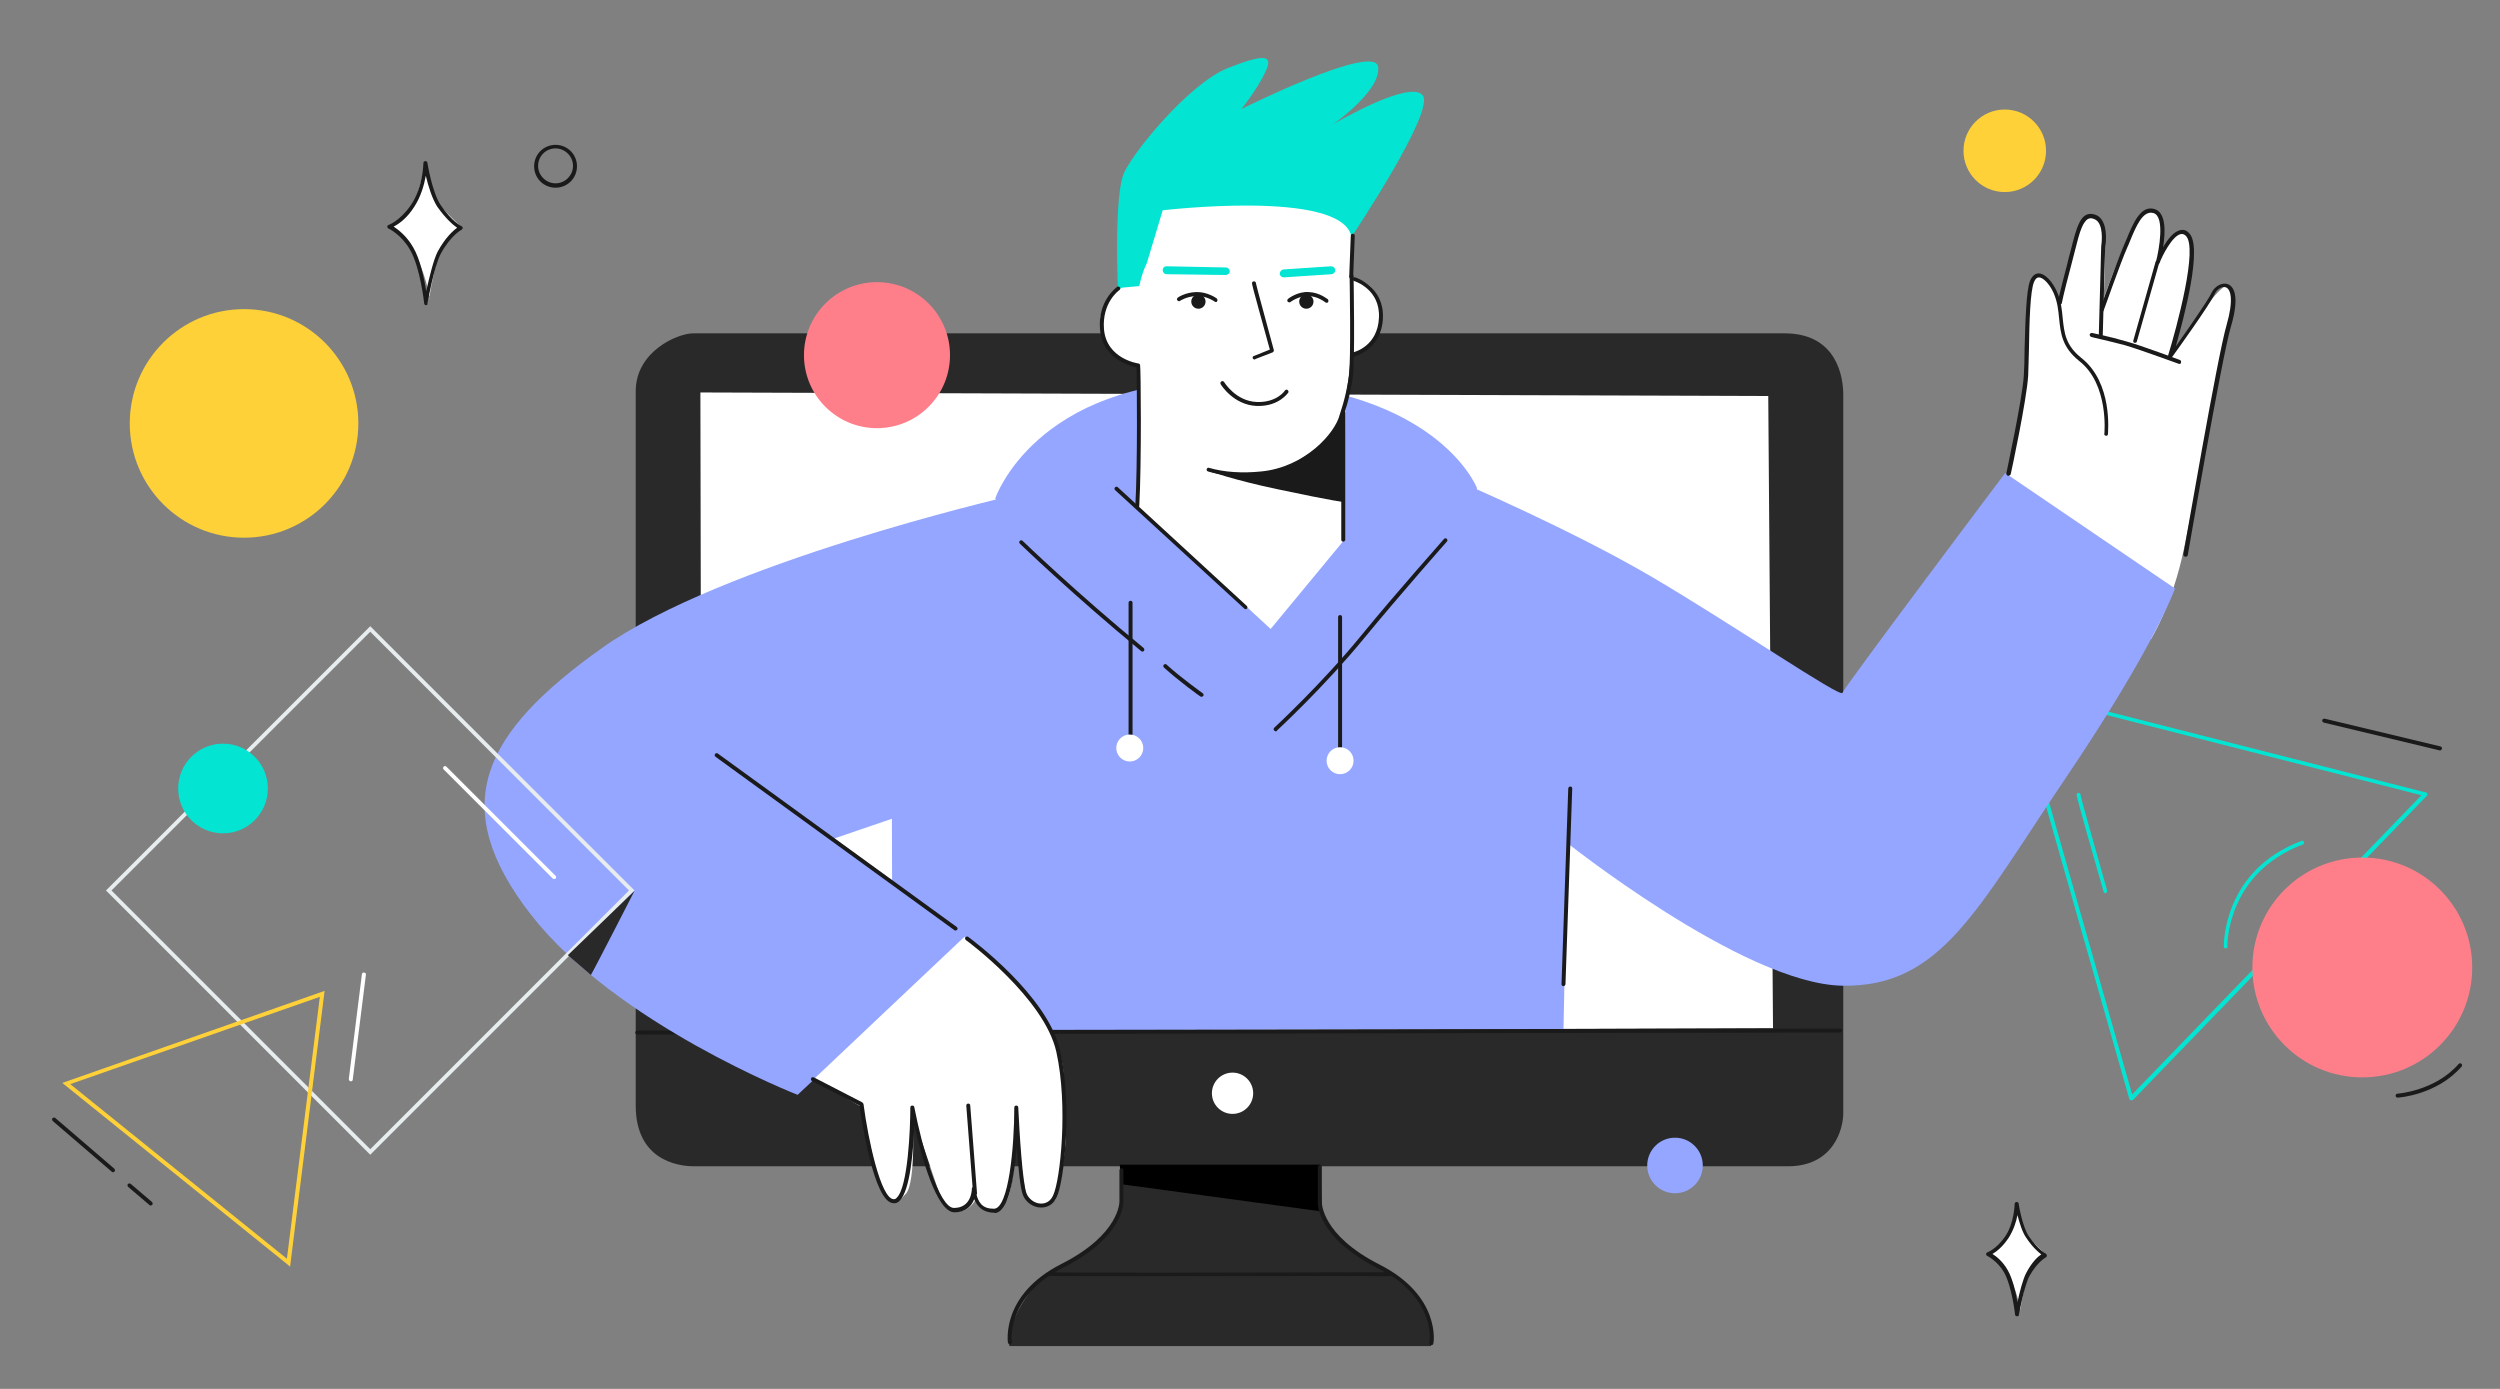 <?xml version="1.0" encoding="utf-8"?>
<!-- Generator: Adobe Illustrator 23.0.3, SVG Export Plug-In . SVG Version: 6.00 Build 0)  -->
<svg version="1.1" id="Слой_6" xmlns="http://www.w3.org/2000/svg" xmlns:xlink="http://www.w3.org/1999/xlink" x="0px" y="0px"
	 viewBox="0 0 630 350" style="enable-background:new 0 0 630 350;" xml:space="preserve">
<rect x="0" y="0" width="630" height="350" fill="#808080" stroke="none"/>
<style type="text/css">
	.st0{fill:#03E5D2;}
	.st1{fill:#292929;}
	.st2{fill:#FFFFFF;}
	.st3{fill:#94A6FF;}
	.st4{fill:#1A1A1A;}
	.st5{fill:none;stroke:#1A1A1A;stroke-linecap:round;stroke-linejoin:round;stroke-miterlimit:10;}
	.st6{fill:#E7ECEE;}
	.st7{fill:#FFD138;}
	.st8{fill:#FE7F8A;}
</style>
<g>
	<path class="st0" d="M537.1,277.3c0,0-0.1,0-0.1,0c-0.2,0-0.3-0.2-0.4-0.3l-29.3-103c0-0.2,0-0.4,0.1-0.5s0.3-0.2,0.5-0.1
		l103.4,26.3c0.2,0,0.3,0.2,0.4,0.3c0,0.2,0,0.4-0.1,0.5l-74.1,76.7C537.3,277.2,537.2,277.3,537.1,277.3z M508.5,174.5l28.8,101.3
		l72.9-75.4L508.5,174.5z"/>
</g>
<g>
	<path class="st0" d="M282,79.7c0,0-1.6-27.7,1-35.5c1.7-4.9,16.4-23,26.3-27c9.1-3.6,11.5-3.4,9.8,0.4c-2.3,5.3-7.3,11.1-6.3,9.9
		c0,0,33.8-16.9,34.5-10.6c0.7,6.3-12.3,15.1-11.7,14.6c0.7-0.4,19.6-11.5,22.9-7.5c3.3,3.9-17.6,35.2-17.6,35.2L282,79.7z"/>
</g>
<g>
	<path class="st1" d="M450.6,293.9H174.8c-3.9,0-14.6-1.5-14.6-15.3V98.6c0-10.1,10.6-14.6,14.5-14.6h275
		c13.5,0,14.8,11.5,14.8,15.4v181.2C464.5,284.4,462.1,293.9,450.6,293.9z"/>
</g>
<g>
	<polygon class="st2" points="446.8,259.1 176.8,260 176.5,98.9 445.6,99.8 	"/>
</g>
<g>
	<path class="st3" d="M250.8,125.6c0,0,10-29.7,57.2-29.7c53.8,0,64.2,27.1,64.2,27.1s-4.6,32.4-44.5,63.7
		C293.2,213.8,250.8,125.6,250.8,125.6z"/>
</g>
<g>
	<polygon class="st3" points="394,259.3 224.9,259.7 224.6,142.8 372.2,126.6 396.2,152.8 	"/>
</g>
<g>
	<path class="st1" d="M282.7,294.5l-0.3,9c0,0,0,6.1-8.2,11.6c-8.2,5.5-10.8,4.3-16,12.4s-3.8,11.7-3.8,11.7h106.2
		c0,0,0.9-7.9-3.8-12.7s-13.1-9.5-18-13.1c-4.9-3.7-6.3-8.1-6.4-9.9c-0.2-1.8,0.3-8.8,0.3-8.8L282.7,294.5z"/>
</g>
<g>
	<polygon points="282.2,293.5 332.7,293.5 333.1,305.3 282.4,298.4 	"/>
</g>
<g>
	<g>
		<path class="st4" d="M360.7,339C360.6,339,360.6,339,360.7,339c-0.4-0.1-0.5-0.3-0.5-0.6c0.1-0.5,1.8-11.3-13-18.8
			c-15.4-7.8-15.2-16.4-15.1-16.7l0-8.8c0-0.3,0.2-0.5,0.5-0.5s0.5,0.2,0.5,0.5v8.8c0,0.1-0.2,8.3,14.6,15.8
			c15.5,7.9,13.6,19.8,13.5,19.9C361.1,338.9,360.9,339,360.7,339z"/>
	</g>
	<g>
		<path class="st4" d="M254.5,338.8c-0.2,0-0.4-0.2-0.5-0.4c0-0.1-1.9-12.1,13.5-19.9c14.8-7.5,14.6-15.7,14.6-15.8l0-7.8
			c0-0.3,0.2-0.5,0.5-0.5s0.5,0.2,0.5,0.5v7.8c0,0.3,0.3,8.9-15.1,16.7c-14.8,7.5-13,18.8-13,18.9
			C255,338.5,254.8,338.8,254.5,338.8C254.5,338.8,254.5,338.8,254.5,338.8z"/>
	</g>
	<g>
		<path class="st4" d="M289.3,321.6c-14.1,0-24.6,0-24.9-0.1c-0.3-0.1-0.4-0.4-0.3-0.6c0.1-0.2,0.3-0.4,0.6-0.3
			c1.7,0.2,56.6,0.1,85.5,0h0c0.3,0,0.5,0.2,0.5,0.5c0,0.3-0.2,0.5-0.5,0.5C335.2,321.5,308.9,321.6,289.3,321.6z"/>
	</g>
</g>
<g>
	<path class="st4" d="M160.6,260.7c-0.3,0-0.5-0.2-0.5-0.5c0-0.3,0.2-0.5,0.5-0.5l303.1-0.5h0c0.3,0,0.5,0.2,0.5,0.5
		c0,0.3-0.2,0.5-0.5,0.5L160.6,260.7L160.6,260.7z"/>
</g>
<g>
	<path class="st2" d="M505.2,125.7l36.8,35.4c0,0,5.4-8.5,8.4-23c4.2-20.3,10-49.6,10-50c-0.1-0.7,4.8-15.4,1.1-16.2
		c-2.5-0.5-13.8,16.9-13.8,16.9s7.2-27.1,3.7-29.7s-6.9,4.9-6.9,4.9s2.5-10-2.1-11c-4.5-1-12.4,22.6-12.4,22.6s2-18.9-2.3-21.2
		c-1.5-0.8-4,3.9-5.1,6.9s-3.4,15.8-3.6,15.4s0-2.1-1.6-4.5c-2-3.1-3.2-3.6-4.5-2.5c-1.3,1.1-1.6,7.7-1.6,7.7s-0.5,17.6-0.7,18.1
		C510.5,96.1,505.2,125.7,505.2,125.7z"/>
</g>
<g>
	<path class="st4" d="M550.7,140.3C550.7,140.3,550.7,140.3,550.7,140.3c-0.4-0.1-0.5-0.3-0.5-0.6c0.4-2,8.6-50,10.9-57.8
		c1.8-6.3,1.1-9-0.2-9.5c-0.9-0.3-2.2,0.4-2.8,1.7c-1.3,2.8-10.5,15.6-10.9,16.1c-0.1,0.2-0.4,0.3-0.6,0.2c-0.2-0.1-0.3-0.4-0.3-0.6
		c2.3-7.5,7.7-27.5,4.5-30.4c-0.4-0.4-0.9-0.5-1.3-0.4c-2.1,0.5-4.6,5.4-5.3,7.3c-0.1,0.2-0.4,0.4-0.6,0.3c-0.3-0.1-0.4-0.3-0.3-0.6
		c0.8-3.1,2.3-11.4-0.6-12.3c-2.7-0.8-4.4,3.3-6,7.2c-0.2,0.5-0.4,1-0.6,1.4c-1.9,4.3-5.9,15.9-6,16c-0.1,0.3-0.4,0.4-0.6,0.3
		c-0.3-0.1-0.4-0.4-0.3-0.6c0-0.1,4.1-11.7,6-16.1c0.2-0.5,0.4-0.9,0.6-1.4c1.8-4.4,3.7-8.9,7.2-7.8c2.9,0.9,2.7,5.9,2.1,9.6
		c1.1-1.9,2.6-3.9,4.3-4.3c0.8-0.2,1.6,0,2.2,0.7c3.6,3.3-1.2,21.2-3.3,28.6c2.8-4,8.1-11.5,9-13.5c0.8-1.7,2.7-2.7,4.1-2.2
		c1.1,0.4,3.3,2.2,0.8,10.7c-2.3,7.7-10.8,57.2-10.9,57.7C551.2,140.2,551,140.3,550.7,140.3z"/>
</g>
<g>
	<path class="st4" d="M529.4,84.9C529.4,84.9,529.4,84.9,529.4,84.9c-0.3,0-0.5-0.2-0.5-0.5l0.6-22.3c0-0.1,0.7-4.3-0.8-6.2
		c-0.4-0.5-1-0.8-1.7-0.9c-2-0.1-2.9,3.3-4.2,8.5c-0.3,1.1-0.6,2.3-0.9,3.5c-2,7.5-2.3,9.3-2.3,9.3c0,0.3-0.3,0.5-0.6,0.4
		c-0.3,0-0.5-0.3-0.4-0.6c0-0.1,0.3-1.8,2.3-9.4c0.3-1.3,0.6-2.4,0.9-3.5c1.5-5.9,2.4-9.5,5.3-9.3c1,0.1,1.8,0.5,2.4,1.3
		c1.8,2.3,1.1,6.8,1,6.9l-0.6,22.3C529.9,84.7,529.7,84.9,529.4,84.9z"/>
</g>
<g>
	<path class="st4" d="M538,86.4c0,0-0.1,0-0.1,0c-0.3-0.1-0.4-0.4-0.3-0.6l5.6-19.8c0.1-0.3,0.3-0.4,0.6-0.3
		c0.3,0.1,0.4,0.4,0.3,0.6L538.5,86C538.5,86.2,538.3,86.4,538,86.4z"/>
</g>
<g>
	<path class="st4" d="M549.3,91.7c-0.1,0-0.1,0-0.2,0c-0.1,0-9.5-3.5-13.6-4.7c-4.1-1.1-8.4-2-8.5-2.1c-0.3-0.1-0.4-0.3-0.4-0.6
		c0.1-0.3,0.3-0.4,0.6-0.4c0,0,4.4,0.9,8.5,2.1c4.1,1.1,13.5,4.7,13.6,4.7c0.3,0.1,0.4,0.4,0.3,0.6
		C549.7,91.5,549.5,91.7,549.3,91.7z"/>
</g>
<g>
	<g>
		<g>
			<path class="st2" d="M501.3,316c0,0,3.3-1.6,4.5-4.3c1.2-2.7,2.4-8.5,2.4-8.5s1.3,6.7,2.9,8.5c1.6,1.8,4.4,4.4,4.4,4.4
				s-3.8,2.8-4.7,5.9c-0.9,3.2-1.9,8.9-1.7,8.4c0.2-0.5-1.2-6.2-3-9.3C504.4,318.3,501.3,316,501.3,316z"/>
		</g>
	</g>
</g>
<g>
	<path class="st4" d="M508.3,331.7C508.3,331.7,508.3,331.7,508.3,331.7c-0.3,0-0.5-0.2-0.5-0.4c0-0.1-0.8-7.2-2.8-10.7
		c-1.7-2.9-4.2-4.1-4.2-4.1c-0.2-0.1-0.3-0.3-0.3-0.5c0-0.2,0.2-0.4,0.3-0.4c0,0,2.3-0.8,4.5-4c2.3-3.4,2.4-8.2,2.4-8.2
		c0-0.3,0.2-0.5,0.5-0.5c0.3,0,0.5,0.2,0.5,0.4c0,0.1,0.9,5.8,2.6,8.3c2.4,3.4,4.1,4.2,4.2,4.3c0.2,0.1,0.3,0.3,0.3,0.5
		c0,0.2-0.1,0.4-0.3,0.5c0,0-2.1,1.1-4.1,4.7c-1.3,2.4-2.7,9.9-2.7,10C508.8,331.5,508.6,331.7,508.3,331.7z M502.1,316
		c1,0.6,2.6,1.9,3.8,4c1.3,2.2,2.1,5.8,2.5,8.2c0.5-2.5,1.4-5.9,2.2-7.4c1.4-2.7,2.9-4.1,3.8-4.7c-0.8-0.6-2.2-1.8-3.8-4.2
		c-1-1.4-1.7-3.8-2.2-5.7c-0.3,1.7-1,3.8-2.2,5.7C504.6,314.3,503.1,315.4,502.1,316z"/>
</g>
<g>
	<path class="st3" d="M368.7,121.8c0,0,27.5,11.8,47.6,23.6c20.1,11.8,47.6,30.6,48,29.2s41-55.4,41-55.4l42.8,29.1
		c0,0-5,14.4-27.5,47.7c-22.4,33.1-31.4,52.8-56.3,52.4c-24.9-0.4-70.3-36.7-70.3-36.7L368.7,121.8z"/>
</g>
<g>
	<path class="st3" d="M253.4,125.3c0,0-71.6,16.6-101.7,38s-39.3,39.7-17.9,67.2s67.2,45.4,67.2,45.4l42.8-40.2l-33.6-24.4l49.8-17
		l25.3-31L253.4,125.3z"/>
</g>
<g>
	<path class="st2" d="M205,272l38-35.9c0,0,10.8,7.9,17.9,17.3c7.1,9.5,7.1,17.2,7.1,17.2l0.6,16.3c0,0-1.2,14.1-2.8,15.6
		c-1.6,1.5-5.2,2.6-6.8-0.6c-1.6-3.2-2.6-20.2-2.6-20.2s-0.6,18-2.9,21.1c-2.3,3.1-3.8,2.6-4.9,2.2c-1.2-0.4-2.8-2.6-2.8-2.6
		s-1.7,3.3-4.9,2.8c-3.2-0.6-4.2-4.5-4.2-4.5l-6.7-19.8c0,0,0.9,16.9-1.7,19.9s-4.2,2.8-5.7,0s-5.4-21.8-5.4-21.8L205,272z"/>
</g>
<g>
	<path class="st4" d="M245.7,301.1c-0.3,0-0.5-0.2-0.5-0.5l-1.7-22c0-0.3,0.2-0.5,0.5-0.5c0.3,0,0.5,0.2,0.5,0.5l1.7,22
		C246.3,300.9,246.1,301.1,245.7,301.1C245.8,301.1,245.7,301.1,245.7,301.1z"/>
</g>
<g>
	<path class="st4" d="M250.5,305.6c-1.5,0-2.8-0.5-3.7-1.4c-0.6-0.6-1-1.3-1.3-2c-0.6,1.6-2,3.3-5,3.3c-4.5,0-8.4-14.4-10.1-22
		c-0.2,6.1-1,16.5-3.7,19.1c-0.5,0.5-1,0.7-1.6,0.6c-4.9-0.2-8-21.1-8.5-24.6l-12-6.2c-0.2-0.1-0.3-0.4-0.2-0.7
		c0.1-0.2,0.4-0.3,0.7-0.2l12.2,6.3c0.1,0.1,0.2,0.2,0.3,0.4c1.2,9.2,4.4,23.9,7.6,24c0.3,0,0.6-0.1,0.8-0.4
		c2.8-2.7,3.4-17.3,3.4-22.7c0-0.3,0.2-0.5,0.5-0.5c0.3,0,0.5,0.2,0.5,0.4c2,10.2,6.2,25.4,10,25.4c4.3,0,4.5-4.3,4.5-4.8
		c0,0,0,0,0,0c0-0.3,0.2-0.5,0.5-0.5c0.3,0,0.5,0.2,0.5,0.5c0,0,0,0,0,0l0,0c0,0,0,2.4,1.4,3.9c0.8,0.8,1.8,1.1,3.2,1.1
		c3.7-0.1,5.1-15.7,5.1-25.5c0-0.3,0.2-0.5,0.5-0.5c0,0,0,0,0,0c0.3,0,0.5,0.2,0.5,0.5c0.3,6.5,1.1,19.3,2.1,21.7
		c0.6,1.4,2.1,2.5,3.6,2.5c0,0,0,0,0.1,0c1.3,0,2.4-0.7,3-2.1c1.8-3.8,3.8-22.6,0.8-36.1c-3-13.6-22.6-28.1-22.8-28.2
		c-0.2-0.2-0.3-0.5-0.1-0.7c0.2-0.2,0.5-0.3,0.7-0.1c0.8,0.6,20.1,14.8,23.2,28.8c3.1,14.3,0.9,33-0.9,36.8
		c-0.8,1.7-2.2,2.6-3.9,2.6c0,0-0.1,0-0.1,0c-1.9,0-3.8-1.3-4.5-3.1c-0.7-1.6-1.2-7.1-1.6-12.2c-0.6,7.5-2,16.6-5.6,16.7
		C250.7,305.6,250.6,305.6,250.5,305.6z"/>
</g>
<g>
	<path class="st4" d="M302.8,175.6c-0.1,0-0.2,0-0.3-0.1c-0.1,0-5.6-4-9.2-7.3c-0.2-0.2-0.2-0.5,0-0.7c0.2-0.2,0.5-0.2,0.7,0
		c3.6,3.3,9.1,7.2,9.1,7.2c0.2,0.2,0.3,0.5,0.1,0.7C303.1,175.5,302.9,175.6,302.8,175.6z"/>
</g>
<g>
	<path class="st4" d="M287.9,164.2c-0.1,0-0.2,0-0.3-0.1c-16.8-13.8-30.5-27-30.6-27.1c-0.2-0.2-0.2-0.5,0-0.7
		c0.2-0.2,0.5-0.2,0.7,0c0.1,0.1,13.7,13.2,30.5,27c0.2,0.2,0.2,0.5,0.1,0.7C288.2,164.1,288.1,164.2,287.9,164.2z"/>
</g>
<g>
	<path class="st4" d="M321.5,184.3c-0.1,0-0.3-0.1-0.4-0.2c-0.2-0.2-0.2-0.5,0-0.7c0.1-0.1,11.9-11,21.8-23.1
		c9.4-11.5,20.9-24.3,21-24.5c0.2-0.2,0.5-0.2,0.7,0c0.2,0.2,0.2,0.5,0,0.7c-0.1,0.1-11.5,13-20.9,24.4
		c-9.9,12.1-21.8,23.1-21.9,23.2C321.8,184.2,321.7,184.3,321.5,184.3z"/>
</g>
<g>
	<path class="st4" d="M284.9,185.6c-0.3,0-0.5-0.2-0.5-0.5v-33.2c0-0.3,0.2-0.5,0.5-0.5s0.5,0.2,0.5,0.5v33.2
		C285.4,185.4,285.2,185.6,284.9,185.6z"/>
</g>
<g>
	<path class="st4" d="M337.7,188.7c-0.3,0-0.5-0.2-0.5-0.5v-32.7c0-0.3,0.2-0.5,0.5-0.5s0.5,0.2,0.5,0.5v32.7
		C338.2,188.4,338,188.7,337.7,188.7z"/>
</g>
<g>
	<g>
		<g>
			<path class="st2" d="M98.5,57.2c0,0,4.2-2.1,5.7-5.5c1.5-3.4,3-10.8,3-10.8s1.6,8.5,3.6,10.8c2,2.3,5.5,5.6,5.5,5.6
				s-4.8,3.5-5.9,7.5c-1.2,4-2.5,11.2-2.2,10.6c0.3-0.6-1.5-7.9-3.8-11.8C102.4,60.2,98.5,57.2,98.5,57.2z"/>
		</g>
	</g>
</g>
<g>
	<path class="st4" d="M107.4,76.9C107.4,76.9,107.4,76.9,107.4,76.9c-0.3,0-0.5-0.2-0.5-0.4c0-0.1-1-9.2-3.6-13.6
		c-2.1-3.7-5.3-5.3-5.4-5.3c-0.2-0.1-0.3-0.3-0.3-0.5c0-0.2,0.2-0.4,0.3-0.4c0,0,2.9-1,5.7-5.1c3-4.4,3.1-10.5,3.1-10.5
		c0-0.3,0.2-0.5,0.5-0.5c0.3,0,0.5,0.2,0.5,0.4c0,0.1,1.2,7.4,3.3,10.6c3,4.4,5.3,5.4,5.3,5.4c0.2,0.1,0.3,0.3,0.3,0.4
		c0,0.2-0.1,0.4-0.3,0.5c0,0-2.7,1.4-5.2,6c-1.7,3.1-3.4,12.6-3.4,12.6C107.8,76.7,107.6,76.9,107.4,76.9z M99.2,57.1
		c1.2,0.8,3.3,2.4,4.9,5.2c1.8,3,2.8,7.9,3.3,11.1c0.7-3.1,1.8-7.9,2.9-10c1.9-3.5,3.9-5.3,4.9-6c-1-0.7-2.8-2.2-5-5.3
		c-1.3-2-2.3-5.3-2.9-7.8c-0.4,2.2-1.2,5.2-2.9,7.8C102.5,55.1,100.4,56.5,99.2,57.1z"/>
</g>
<g>
	<path class="st4" d="M140,47.3c-3,0-5.4-2.4-5.4-5.4s2.4-5.4,5.4-5.4s5.4,2.4,5.4,5.4S143,47.3,140,47.3z M140,37.4
		c-2.5,0-4.4,2-4.4,4.4s2,4.4,4.4,4.4s4.4-2,4.4-4.4S142.4,37.4,140,37.4z"/>
</g>
<g>
	<path class="st4" d="M38,303.8c-0.1,0-0.2,0-0.3-0.1l-5.4-4.6c-0.2-0.2-0.2-0.5-0.1-0.7c0.2-0.2,0.5-0.2,0.7-0.1l5.4,4.6
		c0.2,0.2,0.2,0.5,0.1,0.7C38.2,303.7,38.1,303.8,38,303.8z"/>
</g>
<g>
	<path class="st4" d="M28.5,295.4c-0.1,0-0.2,0-0.3-0.1l-14.9-12.8c-0.2-0.2-0.2-0.5-0.1-0.7c0.2-0.2,0.5-0.2,0.7-0.1l14.9,12.8
		c0.2,0.2,0.2,0.5,0.1,0.7C28.8,295.3,28.6,295.4,28.5,295.4z"/>
</g>
<g>
	<path class="st4" d="M614.9,189.1c0,0-0.1,0-0.1,0l-29.2-7c-0.3-0.1-0.4-0.3-0.4-0.6c0.1-0.3,0.3-0.4,0.6-0.4l29.2,7
		c0.3,0.1,0.4,0.3,0.4,0.6C615.3,188.9,615.1,189.1,614.9,189.1z"/>
</g>
<g>
	<path class="st2" d="M348,79.5c0-5.3-2.9-9.2-7.6-9.2c0,0,0.3-10.9,0.1-10.9C337.6,47.7,293,53,293,53l-4,13.3c0,0-1.2,2.3-1.9,5.8
		l-4.4,0.4c0,0-5.5,3-5.5,8.9c0,5.4,4.6,9.9,9.7,10.7c0.2,1.8-0.3,3.5,0.1,5.2l-0.4,30.2l33.6,31l18.6-22.5l0.2-35.4
		c0.6-3.1,1.3-8,1.3-11.5C344.6,88.7,348,84.6,348,79.5z"/>
</g>
<g>
	<path class="st4" d="M313.9,153.5c-0.1,0-0.2,0-0.3-0.1L281,123.5c-0.2-0.2-0.2-0.5,0-0.7c0.2-0.2,0.5-0.2,0.7,0l32.5,29.9
		c0.2,0.2,0.2,0.5,0,0.7C314.2,153.5,314,153.5,313.9,153.5z"/>
</g>
<g>
	<path class="st4" d="M240.8,234.5c-0.1,0-0.2,0-0.3-0.1l-60.2-43.7c-0.2-0.2-0.3-0.5-0.1-0.7c0.2-0.2,0.5-0.3,0.7-0.1l60.2,43.7
		c0.2,0.2,0.3,0.5,0.1,0.7C241.1,234.4,240.9,234.5,240.8,234.5z"/>
</g>
<g>
	<path class="st4" d="M394,248.5C394,248.5,394,248.5,394,248.5c-0.3,0-0.5-0.2-0.5-0.5l1.7-49.3c0-0.3,0.3-0.5,0.5-0.5
		c0.3,0,0.5,0.2,0.5,0.5l-1.7,49.3C394.5,248.2,394.3,248.5,394,248.5z"/>
</g>
<g>
	<circle class="st2" cx="284.7" cy="188.5" r="3.4"/>
</g>
<g>
	<circle class="st2" cx="337.7" cy="191.7" r="3.4"/>
</g>
<g>
	<path class="st4" d="M506.1,119.9c0,0-0.1,0-0.1,0c-0.3-0.1-0.4-0.3-0.4-0.6c0-0.2,4-18.5,4.4-24.6c0.1-1.8,0.2-4.3,0.2-6.9
		c0.2-6.9,0.4-14.7,1.4-17.1c0.6-1.4,1.5-1.8,2.1-1.8c0,0,0,0,0,0c1.8,0,3.6,2.3,4.6,4.5c1.1,2.4,1.3,4.6,1.5,6.8
		c0.4,3.7,0.7,6.8,4.7,10c8,6.3,6.7,18.7,6.7,19.2c0,0.3-0.3,0.5-0.5,0.4c-0.3,0-0.5-0.3-0.4-0.5c0-0.1,1.2-12.4-6.3-18.3
		c-4.4-3.5-4.7-7-5.1-10.7c-0.2-2.1-0.4-4.2-1.4-6.5c-1-2.2-2.6-3.9-3.7-3.9c0,0,0,0,0,0c-0.5,0-0.9,0.4-1.2,1.1
		c-1,2.2-1.2,10.3-1.3,16.8c-0.1,2.6-0.1,5.1-0.2,6.9c-0.4,6.2-4.2,24-4.4,24.8C506.6,119.7,506.4,119.9,506.1,119.9z"/>
</g>
<g>
	<circle class="st2" cx="310.6" cy="275.5" r="5.2"/>
</g>
<g>
	<path class="st4" d="M304.3,118.6c0,0,12.7,2.3,19.2-0.7c10.5-4.7,13.2-10.5,13.2-10.5l1.8-3.6l0.1,22.7c0,0-2-0.1-16.6-3.2
		C311,121,304.3,118.6,304.3,118.6z"/>
</g>
<g>
	<path class="st4" d="M286.6,128C286.6,128,286.6,128,286.6,128c-0.3,0-0.5-0.3-0.5-0.5c0.6-10.3,0.4-31.9,0.3-34.9
		c-1.7-0.4-8.6-2.2-9.2-9.6c-0.6-7.2,4.1-10.5,4.3-10.7c0.2-0.2,0.5-0.1,0.7,0.1s0.1,0.5-0.1,0.7c-0.2,0.1-4.4,3.2-3.9,9.8
		c0.6,7.6,8.7,8.7,8.7,8.7c0.2,0,0.3,0.2,0.4,0.3c0.2,0.7,0.4,24.8-0.2,35.5C287.1,127.8,286.9,128,286.6,128z"/>
</g>
<g>
	<path class="st4" d="M338.5,136.5L338.5,136.5c-0.3,0-0.5-0.2-0.5-0.5l0-32c0-0.3,0.2-0.5,0.5-0.5l0,0c0.3,0,0.5,0.2,0.5,0.5l0,32
		C339,136.3,338.7,136.5,338.5,136.5z"/>
</g>
<g>
	<path class="st4" d="M313.5,120c-3.3,0-6.4-0.4-9.1-1.2c-0.3-0.1-0.4-0.4-0.3-0.6c0.1-0.3,0.4-0.4,0.6-0.3
		c3.8,1.1,8.3,1.4,13.2,0.9c11-1.1,18.6-9.7,19.7-14.3c0-0.1,1.5-4,2.3-9.5c0.6-4.1,0.2-25.1,0.2-25.4c0-0.3,0.2-0.5,0.5-0.5
		c0,0,0,0,0,0c0.3,0,0.5,0.2,0.5,0.5c0,0.9,0.4,21.4-0.2,25.5c-0.8,5.6-2.3,9.6-2.4,9.6c-1.2,4.7-9.1,13.8-20.6,15
		C316.4,119.9,314.9,120,313.5,120z"/>
</g>
<g>
	<path class="st4" d="M341.1,89.8c-0.2,0-0.4-0.2-0.5-0.4c-0.1-0.3,0.1-0.5,0.4-0.6c0.3-0.1,6.2-1.5,6.5-8.8c0.3-7.1-6-9.1-6.3-9.2
		c-0.3-0.1-0.4-0.4-0.3-0.6c0.1-0.3,0.4-0.4,0.6-0.3c0.1,0,7.3,2.3,7,10.2c-0.3,8.1-7.2,9.7-7.3,9.8
		C341.1,89.8,341.1,89.8,341.1,89.8z"/>
</g>
<g>
	<path class="st0" d="M308.9,69.3C308.9,69.3,308.9,69.3,308.9,69.3L294,69.1c-0.6,0-1-0.5-1-1c0-0.6,0.4-1,1-1l14.9,0.3
		c0.6,0,1,0.5,1,1C309.9,68.9,309.4,69.3,308.9,69.3z"/>
</g>
<g>
	<path class="st4" d="M316.2,90.6c-0.2,0-0.4-0.1-0.5-0.3c-0.1-0.3,0-0.5,0.3-0.6l4-1.6c-1.4-5.2-4.5-16.1-4.5-16.7
		c0-0.3,0.2-0.5,0.5-0.5c0.3,0,0.5,0.2,0.5,0.5c0.1,0.7,2.8,10.4,4.5,16.8c0.1,0.2-0.1,0.5-0.3,0.6l-4.4,1.7
		C316.3,90.6,316.3,90.6,316.2,90.6z M316.6,71.4L316.6,71.4L316.6,71.4z"/>
</g>
<g>
	<path class="st4" d="M317.2,102.3c-0.2,0-0.4,0-0.6,0c-5.8-0.3-8.9-5.3-9-5.5c-0.1-0.2-0.1-0.5,0.2-0.7c0.2-0.1,0.5-0.1,0.7,0.2
		c0,0,2.9,4.8,8.2,5c5,0.2,7.1-2.8,7.1-2.9c0.2-0.2,0.5-0.3,0.7-0.1c0.2,0.2,0.3,0.5,0.1,0.7C324.5,99.1,322.3,102.3,317.2,102.3z"
		/>
</g>
<g>
	<circle class="st4" cx="302" cy="76" r="1.8"/>
</g>
<g>
	<circle class="st4" cx="329.2" cy="76" r="1.8"/>
</g>
<g>
	<path class="st4" d="M306.4,76.1c-0.1,0-0.2,0-0.3-0.1c0,0-2.1-1.5-4.6-1.4c-2.5,0.1-4.1,1.2-4.1,1.2c-0.2,0.2-0.5,0.1-0.7-0.1
		c-0.2-0.2-0.1-0.5,0.1-0.7c0.1-0.1,1.9-1.3,4.6-1.4c2.8-0.1,5.1,1.5,5.2,1.6c0.2,0.2,0.3,0.5,0.1,0.7
		C306.7,76.1,306.6,76.1,306.4,76.1z"/>
</g>
<g>
	<path class="st4" d="M334.3,76.3c-0.1,0-0.2,0-0.3-0.1c0,0-1.8-1.5-4.2-1.6c-2.5-0.1-4.6,1.5-4.6,1.5c-0.2,0.2-0.5,0.1-0.7-0.1
		c-0.2-0.2-0.1-0.5,0.1-0.7c0.1-0.1,2.5-1.9,5.2-1.7c2.8,0.1,4.7,1.8,4.8,1.8c0.2,0.2,0.2,0.5,0.1,0.7
		C334.6,76.3,334.4,76.3,334.3,76.3z"/>
</g>
<g>
	<path class="st0" d="M323.5,69.9c-0.5,0-1-0.4-1-0.9c0-0.6,0.4-1,0.9-1.1l12-0.8c0.6,0,1,0.4,1.1,0.9c0,0.6-0.4,1-0.9,1.1
		L323.5,69.9C323.5,69.9,323.5,69.9,323.5,69.9z"/>
</g>
<g>
	<path class="st4" d="M340.5,70.2C340.5,70.2,340.5,70.2,340.5,70.2c-0.3,0-0.5-0.2-0.5-0.5l0.4-10.3c0-0.3,0.2-0.5,0.5-0.5
		c0,0,0,0,0,0c0.3,0,0.5,0.2,0.5,0.5L341,69.7C341,70,340.8,70.2,340.5,70.2z"/>
</g>
<g>
	<path class="st6" d="M93.3,291l-66.6-66.6l66.6-66.6l66.6,66.6L93.3,291z M28.1,224.4l65.2,65.2l65.2-65.2l-65.2-65.2L28.1,224.4z"
		/>
</g>
<g>
	<path class="st7" d="M73.1,319.2l-0.7-0.6l-56.7-45.7l66.1-23.2L73.1,319.2z M17.7,273.2l54.6,44l8.3-66L17.7,273.2z"/>
</g>
<g>
	<path class="st2" d="M139.7,221.5c-0.1,0-0.3,0-0.4-0.1l-27.5-27.5c-0.2-0.2-0.2-0.5,0-0.7s0.5-0.2,0.7,0l27.5,27.5
		c0.2,0.2,0.2,0.5,0,0.7C140,221.5,139.9,221.5,139.7,221.5z"/>
</g>
<g>
	<path class="st2" d="M88.4,272.5C88.4,272.5,88.4,272.5,88.4,272.5c-0.3,0-0.5-0.3-0.5-0.6l3.3-26.4c0-0.3,0.3-0.5,0.6-0.4
		c0.3,0,0.5,0.3,0.4,0.6L88.9,272C88.9,272.3,88.7,272.5,88.4,272.5z"/>
</g>
<g>
	<path class="st0" d="M530.6,225.1c-0.2,0-0.4-0.1-0.5-0.4c-1.6-5.5-6.8-23.7-6.8-24.4c0-0.3,0.2-0.5,0.5-0.5c0.3,0,0.5,0.2,0.5,0.5
		c0.1,0.9,4.1,14.9,6.7,24.1c0.1,0.3-0.1,0.5-0.3,0.6C530.7,225.1,530.7,225.1,530.6,225.1z M524.4,200.4L524.4,200.4L524.4,200.4z"
		/>
</g>
<g>
	<path class="st0" d="M560.9,239c-0.3,0-0.5-0.2-0.5-0.5c0-0.2-0.4-19.1,19.6-26.6c0.3-0.1,0.5,0,0.6,0.3c0.1,0.3,0,0.5-0.3,0.6
		c-19.3,7.3-19,25.5-19,25.6C561.4,238.8,561.2,239,560.9,239C560.9,239,560.9,239,560.9,239z"/>
</g>
<g>
	<path class="st4" d="M604.2,276.6c-0.3,0-0.5-0.2-0.5-0.5c0-0.3,0.2-0.5,0.5-0.5c0.1,0,9.5-0.7,15.4-7.5c0.2-0.2,0.5-0.2,0.7,0
		c0.2,0.2,0.2,0.5,0,0.7C614.1,275.9,604.6,276.6,604.2,276.6C604.2,276.6,604.2,276.6,604.2,276.6z"/>
</g>
<g>
	<path class="st1" d="M148.9,245.7c0.6-0.9,11-21.2,11-21.2l-16.8,16.2L148.9,245.7z"/>
</g>
<g>
	<circle class="st8" cx="221" cy="89.5" r="18.4"/>
</g>
<g>
	<circle class="st3" cx="422.1" cy="293.7" r="7"/>
</g>
<g>
	<circle class="st0" cx="56.2" cy="198.7" r="11.3"/>
</g>
<g>
	<circle class="st7" cx="505.2" cy="38" r="10.4"/>
</g>
<g>
	<circle class="st8" cx="595.3" cy="243.8" r="27.7"/>
</g>
<g>
	<circle class="st7" cx="61.5" cy="106.7" r="28.8"/>
</g>
</svg>
